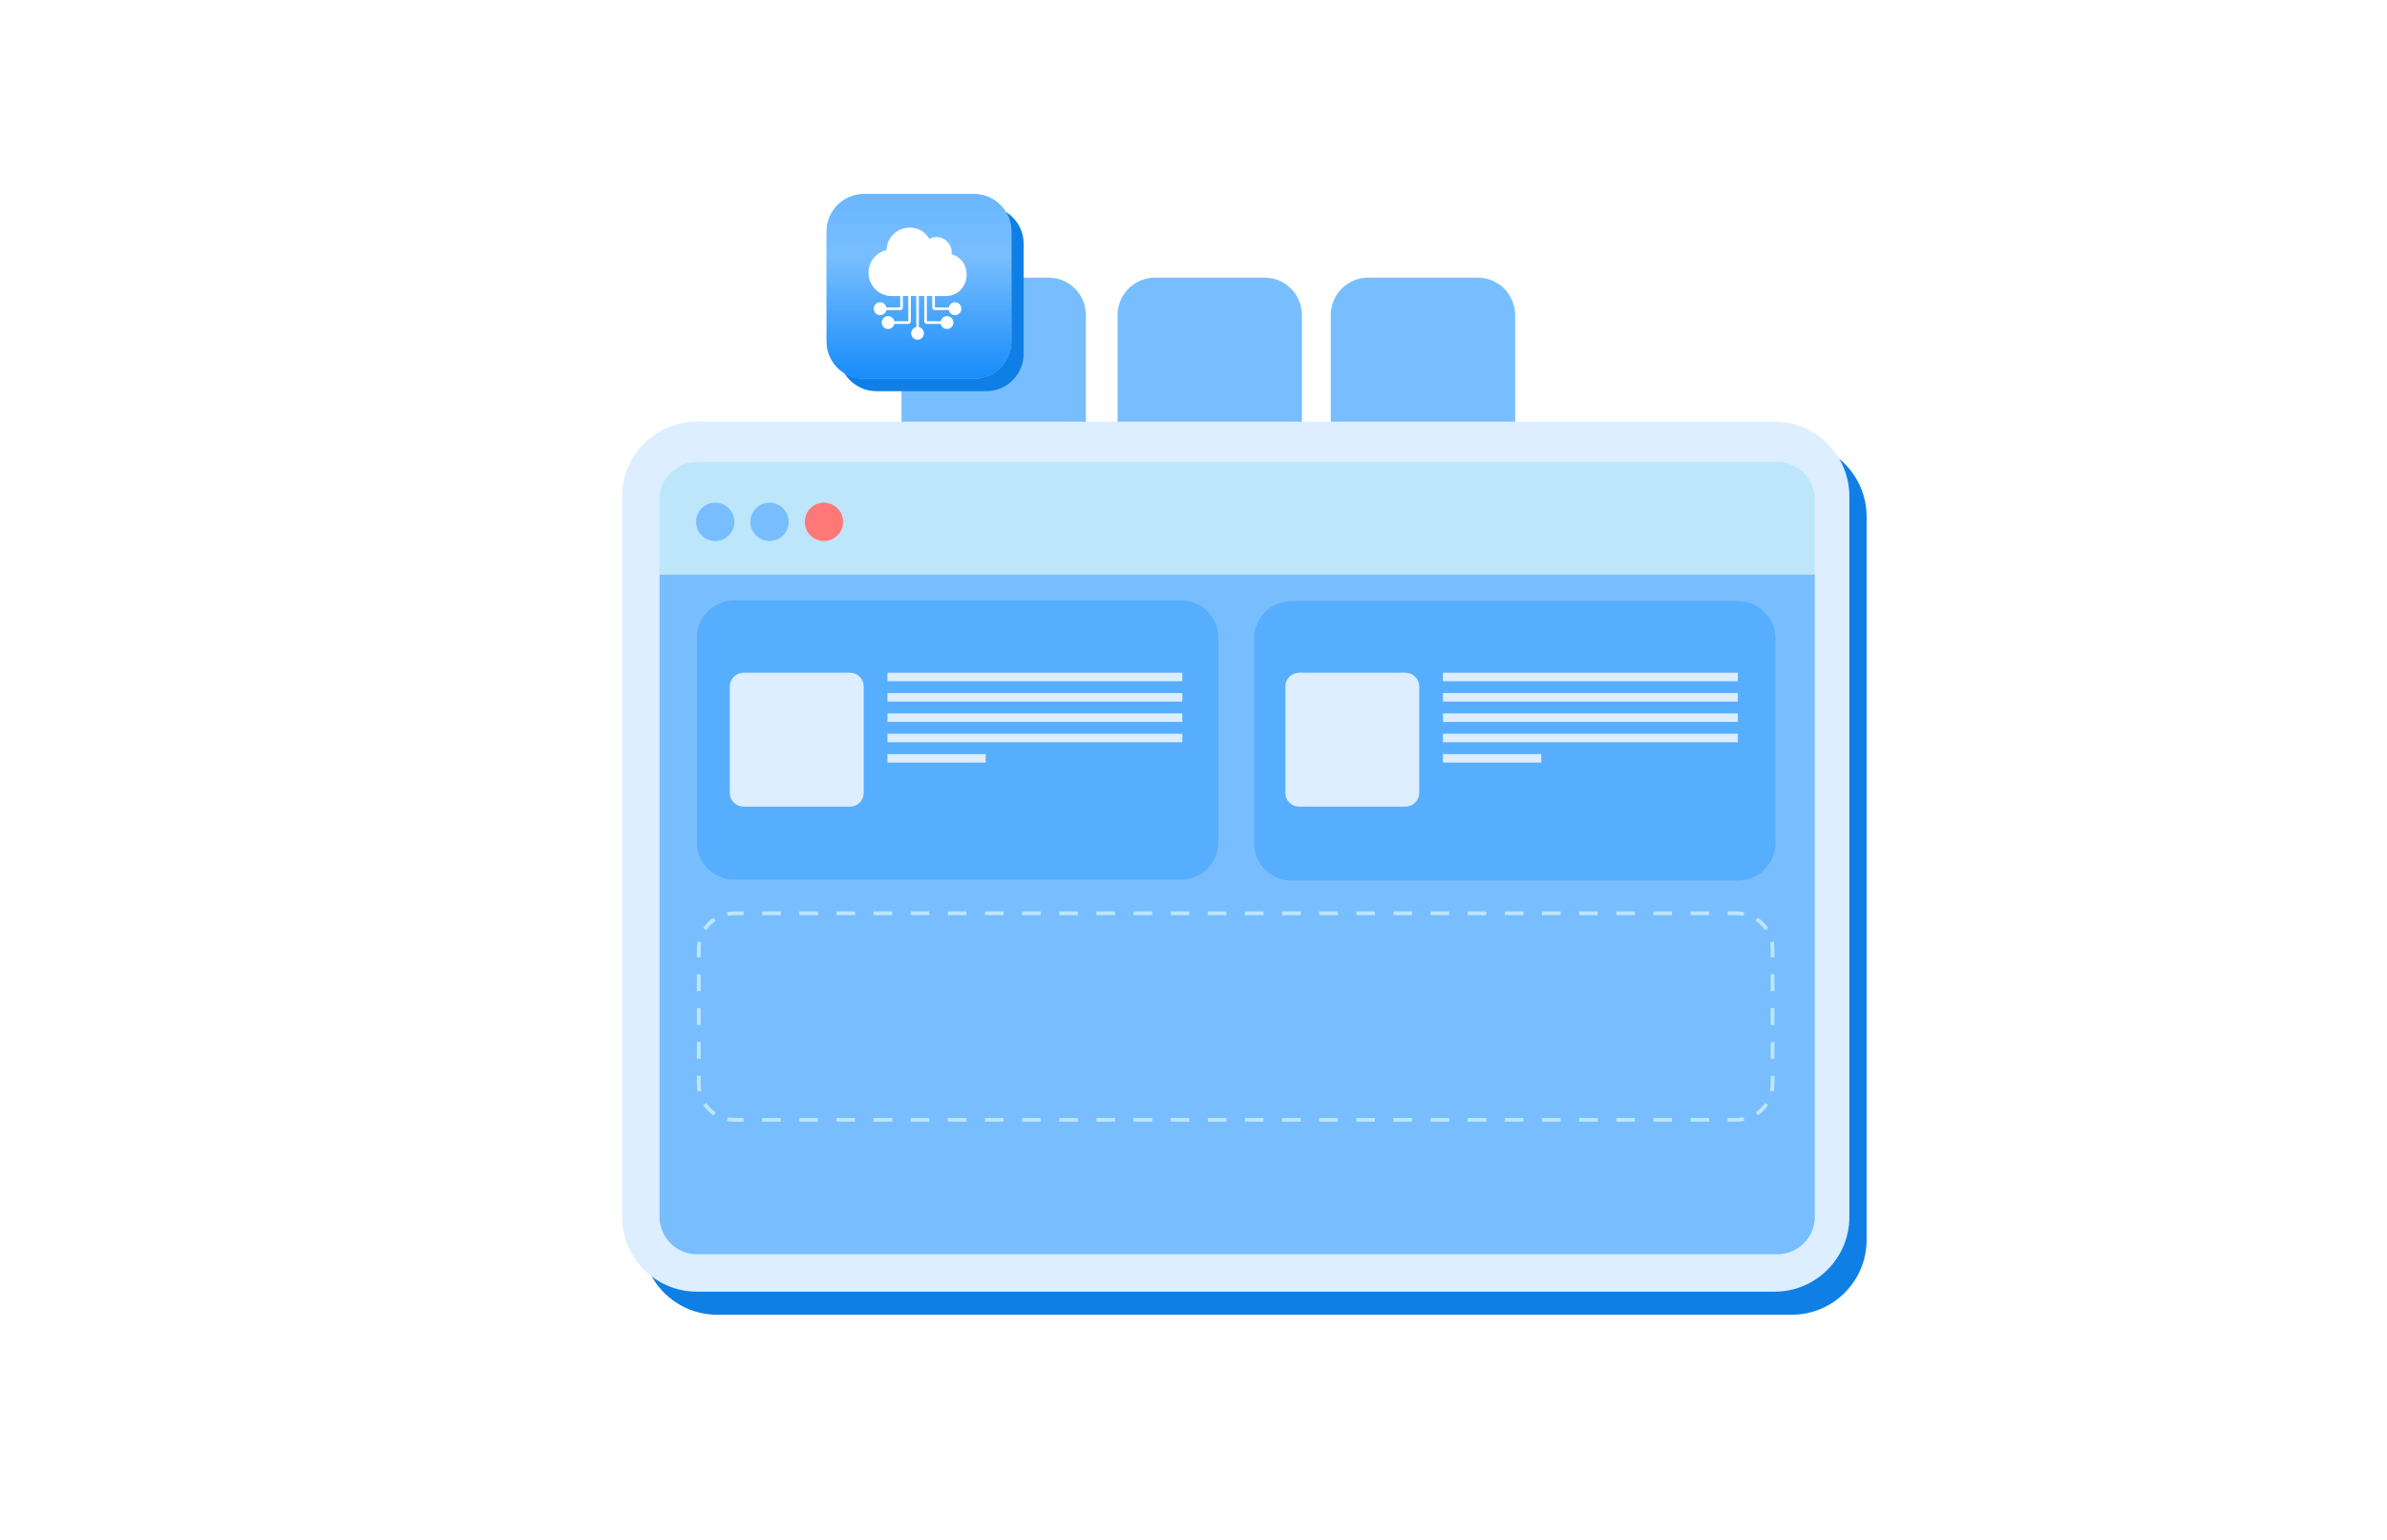 <?xml version="1.0" encoding="UTF-8"?> <svg xmlns="http://www.w3.org/2000/svg" width="620" height="400" viewBox="0 0 620 400" fill="none"><g filter="url(#filter0_b_14291_77400)"><path d="M234.162 81.841C234.162 76.471 238.516 72.117 243.886 72.117H272.33C277.7 72.117 282.054 76.471 282.054 81.841V110.285C282.054 115.655 277.7 120.009 272.33 120.009H243.886C238.516 120.009 234.162 115.655 234.162 110.285V81.841Z" fill="#78BEFF"></path></g><g filter="url(#filter1_b_14291_77400)"><path d="M345.652 81.841C345.652 76.471 350.006 72.117 355.376 72.117H383.82C389.19 72.117 393.544 76.471 393.544 81.841V110.285C393.544 115.655 389.19 120.009 383.82 120.009H355.376C350.006 120.009 345.652 115.655 345.652 110.285V81.841Z" fill="#78BEFF"></path></g><g filter="url(#filter2_b_14291_77400)"><path d="M290.271 81.841C290.271 76.471 294.625 72.117 299.995 72.117H328.439C333.81 72.117 338.163 76.471 338.163 81.841V110.285C338.163 115.655 333.81 120.009 328.439 120.009H299.995C294.625 120.009 290.271 115.655 290.271 110.285V81.841Z" fill="#78BEFF"></path></g><path d="M166.807 134.217C166.807 123.477 175.514 114.77 186.255 114.77H465.39C476.13 114.77 484.837 123.477 484.837 134.217V322.059C484.837 332.8 476.13 341.507 465.39 341.507H186.255C175.514 341.507 166.807 332.8 166.807 322.059V134.217Z" fill="#0F7FE5"></path><path d="M161.584 128.981C161.584 118.24 170.291 109.533 181.032 109.533H460.915C471.656 109.533 480.363 118.24 480.363 128.981V316.074C480.363 326.815 471.656 335.522 460.915 335.522H181.032C170.291 335.522 161.584 326.815 161.584 316.074V128.981Z" fill="#DCEEFF"></path><g filter="url(#filter3_b_14291_77400)"><path d="M471.377 316.069C471.377 321.439 467.023 325.793 461.653 325.793L181.029 325.793C175.659 325.793 171.305 321.439 171.305 316.069L171.305 149.192L471.377 149.192L471.377 316.069Z" fill="#78BEFF"></path></g><g filter="url(#filter4_b_14291_77400)"><path d="M171.291 129.732C171.291 124.361 175.645 120.008 181.015 120.008H461.638C467.009 120.008 471.362 124.361 471.362 129.732V149.192H171.291V129.732Z" fill="#BDE6FB"></path></g><path d="M181.018 165.65C181.018 160.279 185.371 155.926 190.742 155.926H306.737C312.108 155.926 316.461 160.279 316.461 165.65V218.788C316.461 224.158 312.108 228.512 306.737 228.512H190.742C185.371 228.512 181.018 224.158 181.018 218.788V165.65Z" fill="#58AEFE"></path><path d="M325.715 165.853C325.715 160.482 330.068 156.129 335.439 156.129H451.435C456.805 156.129 461.159 160.482 461.159 165.853V218.991C461.159 224.361 456.805 228.715 451.435 228.715H335.439C330.068 228.715 325.715 224.361 325.715 218.991V165.853Z" fill="#58AEFE"></path><path d="M190.764 135.551C190.764 138.302 188.534 140.531 185.783 140.531C183.033 140.531 180.803 138.302 180.803 135.551C180.803 132.8 183.033 130.57 185.783 130.57C188.534 130.57 190.764 132.8 190.764 135.551Z" fill="#78BEFF"></path><path d="M204.864 135.551C204.864 138.302 202.634 140.531 199.883 140.531C197.132 140.531 194.902 138.302 194.902 135.551C194.902 132.8 197.132 130.57 199.883 130.57C202.634 130.57 204.864 132.8 204.864 135.551Z" fill="#78BEFF"></path><path d="M218.989 135.551C218.989 138.302 216.759 140.531 214.008 140.531C211.257 140.531 209.027 138.302 209.027 135.551C209.027 132.8 211.257 130.57 214.008 130.57C216.759 130.57 218.989 132.8 218.989 135.551Z" fill="#FF7878"></path><path d="M374.795 182.232H451.387V180.032H374.795V182.232Z" fill="#DCEEFF"></path><path d="M374.795 176.949H451.387V174.748H374.795V176.949Z" fill="#DCEEFF"></path><path d="M374.795 187.516H451.387V185.315H374.795V187.516Z" fill="#DCEEFF"></path><path d="M374.795 192.797H451.387V190.596H374.795V192.797Z" fill="#DCEEFF"></path><path d="M374.795 198.078H400.326V195.877H374.795V198.078Z" fill="#DCEEFF"></path><path d="M333.855 178.313C333.855 176.344 335.452 174.748 337.421 174.748H365.065C367.034 174.748 368.63 176.344 368.63 178.313V205.957C368.63 207.926 367.034 209.523 365.065 209.523H337.421C335.452 209.523 333.855 207.926 333.855 205.957V178.313Z" fill="#DCEEFF"></path><path d="M230.504 182.232H307.096V180.032H230.504V182.232Z" fill="#DCEEFF"></path><path d="M230.504 176.949H307.096V174.748H230.504V176.949Z" fill="#DCEEFF"></path><path d="M230.504 187.516H307.096V185.315H230.504V187.516Z" fill="#DCEEFF"></path><path d="M230.504 192.797H307.096V190.596H230.504V192.797Z" fill="#DCEEFF"></path><path d="M230.504 198.078H256.035V195.877H230.504V198.078Z" fill="#DCEEFF"></path><path d="M189.564 178.313C189.564 176.344 191.161 174.748 193.13 174.748H220.774C222.743 174.748 224.339 176.344 224.339 178.313V205.957C224.339 207.926 222.743 209.523 220.774 209.523H193.13C191.161 209.523 189.564 207.926 189.564 205.957V178.313Z" fill="#DCEEFF"></path><g filter="url(#filter5_b_14291_77400)"><path d="M181.018 246.47C181.018 241.1 185.371 236.746 190.742 236.746H451.161C456.531 236.746 460.885 241.1 460.885 246.47V281.649C460.885 287.019 456.531 291.373 451.161 291.373H190.742C185.371 291.373 181.018 287.019 181.018 281.649V246.47Z" fill="#78BEFF"></path></g><g filter="url(#filter6_b_14291_77400)"><path fill-rule="evenodd" clip-rule="evenodd" d="M188.844 291.187L189.032 290.234C189.584 290.343 190.156 290.4 190.742 290.4H193.153V291.373H190.742C190.092 291.373 189.458 291.309 188.844 291.187ZM448.749 291.373V290.4H451.161C451.746 290.4 452.318 290.343 452.87 290.234L453.059 291.187C452.445 291.309 451.81 291.373 451.161 291.373H448.749ZM456.564 289.735L456.023 288.927C456.977 288.287 457.8 287.465 458.439 286.51L459.247 287.051C458.537 288.112 457.624 289.025 456.564 289.735ZM460.885 248.669H459.912V246.47C459.912 245.884 459.855 245.313 459.746 244.761L460.7 244.572C460.821 245.186 460.885 245.821 460.885 246.47V248.669ZM459.247 241.067L458.439 241.608C457.8 240.653 456.977 239.831 456.023 239.192L456.564 238.384C457.624 239.094 458.537 240.007 459.247 241.067ZM193.153 236.746H190.742C190.092 236.746 189.458 236.81 188.844 236.931L189.032 237.885C189.584 237.776 190.156 237.718 190.742 237.718H193.153V236.746ZM185.339 238.384L185.88 239.192C184.925 239.831 184.103 240.653 183.463 241.608L182.655 241.067C183.365 240.007 184.278 239.094 185.339 238.384ZM181.018 279.45H181.99V281.649C181.99 282.234 182.047 282.806 182.157 283.358L181.203 283.546C181.081 282.933 181.018 282.298 181.018 281.649V279.45ZM182.655 287.051L183.463 286.51C184.103 287.465 184.925 288.287 185.88 288.927L185.339 289.735C184.278 289.025 183.365 288.112 182.655 287.051ZM181.018 275.053H181.99V270.655H181.018V275.053ZM181.018 266.258H181.99V261.861H181.018V266.258ZM181.018 257.463H181.99V253.066H181.018V257.463ZM181.018 248.669H181.99V246.47C181.99 245.884 182.047 245.313 182.157 244.761L181.203 244.572C181.081 245.186 181.018 245.821 181.018 246.47V248.669ZM197.975 236.746V237.718H202.798V236.746H197.975ZM207.621 236.746V237.718H212.443V236.746H207.621ZM217.266 236.746V237.718H222.088V236.746H217.266ZM226.911 236.746V237.718H231.733V236.746H226.911ZM236.556 236.746V237.718H241.379V236.746H236.556ZM246.201 236.746V237.718H251.024V236.746H246.201ZM255.846 236.746V237.718H260.669V236.746H255.846ZM265.491 236.746V237.718H270.314V236.746H265.491ZM275.137 236.746V237.718H279.959V236.746H275.137ZM284.782 236.746V237.718H289.604V236.746H284.782ZM294.427 236.746V237.718H299.25V236.746H294.427ZM304.072 236.746V237.718H308.895V236.746H304.072ZM313.717 236.746V237.718H318.54V236.746H313.717ZM323.362 236.746V237.718H328.185V236.746H323.362ZM333.008 236.746V237.718H337.83V236.746H333.008ZM342.653 236.746V237.718H347.475V236.746H342.653ZM352.298 236.746V237.718H357.12V236.746H352.298ZM361.943 236.746V237.718H366.766V236.746H361.943ZM371.588 236.746V237.718H376.411V236.746H371.588ZM381.233 236.746V237.718H386.056V236.746H381.233ZM390.878 236.746V237.718H395.701V236.746H390.878ZM400.524 236.746V237.718H405.346V236.746H400.524ZM410.169 236.746V237.718H414.991V236.746H410.169ZM419.814 236.746V237.718H424.636V236.746H419.814ZM429.459 236.746V237.718H434.282V236.746H429.459ZM439.104 236.746V237.718H443.927V236.746H439.104ZM448.749 236.746V237.718H451.161C451.746 237.718 452.318 237.776 452.87 237.885L453.059 236.931C452.445 236.81 451.81 236.746 451.161 236.746H448.749ZM460.885 253.066H459.912V257.463H460.885V253.066ZM460.885 261.861H459.912V266.258H460.885V261.861ZM460.885 270.655H459.912V275.053H460.885V270.655ZM460.885 279.45H459.912V281.649C459.912 282.234 459.855 282.806 459.746 283.358L460.7 283.546C460.821 282.933 460.885 282.298 460.885 281.649V279.45ZM443.927 291.373V290.4H439.104V291.373H443.927ZM434.282 291.373V290.4H429.459V291.373H434.282ZM424.637 291.373V290.4H419.814V291.373H424.637ZM414.991 291.373V290.4H410.169V291.373H414.991ZM405.346 291.373V290.4H400.524V291.373H405.346ZM395.701 291.373V290.4H390.879V291.373H395.701ZM386.056 291.373V290.4H381.233V291.373H386.056ZM376.411 291.373V290.4H371.588V291.373H376.411ZM366.766 291.373V290.4H361.943V291.373H366.766ZM357.12 291.373V290.4H352.298V291.373H357.12ZM347.475 291.373V290.4H342.653V291.373H347.475ZM337.83 291.373V290.4H333.008V291.373H337.83ZM328.185 291.373V290.4H323.362V291.373H328.185ZM318.54 291.373V290.4H313.717V291.373H318.54ZM308.895 291.373V290.4H304.072V291.373H308.895ZM299.25 291.373V290.4H294.427V291.373H299.25ZM289.604 291.373V290.4H284.782V291.373H289.604ZM279.959 291.373V290.4H275.137V291.373H279.959ZM270.314 291.373V290.4H265.492V291.373H270.314ZM260.669 291.373V290.4H255.846V291.373H260.669ZM251.024 291.373V290.4H246.201V291.373H251.024ZM241.379 291.373V290.4H236.556V291.373H241.379ZM231.733 291.373V290.4H226.911V291.373H231.733ZM222.088 291.373V290.4H217.266V291.373H222.088ZM212.443 291.373V290.4H207.621V291.373H212.443ZM202.798 291.373V290.4H197.975V291.373H202.798Z" fill="#BDE6FB"></path></g><g filter="url(#filter7_b_14291_77400)"><path d="M217.898 63.335C217.898 57.965 222.252 53.611 227.622 53.611H256.169C261.54 53.611 265.893 57.965 265.893 63.335V91.882C265.893 97.253 261.54 101.606 256.169 101.606H227.622C222.252 101.606 217.898 97.253 217.898 91.882V63.335Z" fill="#0F7FE5"></path></g><g filter="url(#filter8_b_14291_77400)"><path d="M214.701 60.132C214.701 54.762 219.055 50.408 224.425 50.408H252.972C258.343 50.408 262.696 54.762 262.696 60.132V88.679C262.696 94.05 258.343 98.403 252.972 98.403H224.425C219.055 98.403 214.701 94.05 214.701 88.679V60.132Z" fill="#78BEFF"></path><path d="M214.701 60.132C214.701 54.762 219.055 50.408 224.425 50.408H252.972C258.343 50.408 262.696 54.762 262.696 60.132V88.679C262.696 94.05 258.343 98.403 252.972 98.403H224.425C219.055 98.403 214.701 94.05 214.701 88.679V60.132Z" fill="url(#paint0_linear_14291_77400)"></path></g><path fill-rule="evenodd" clip-rule="evenodd" d="M247.148 66.038C247.339 64.543 246.704 63.117 245.442 62.258C244.201 61.414 242.679 61.35 241.393 62.066C240.72 60.916 239.759 60.056 238.587 59.569C237.395 59.084 236.082 58.99 234.835 59.301C233.573 59.612 232.433 60.318 231.628 61.289C230.793 62.296 230.326 63.557 230.27 64.953C228.832 65.276 227.562 66.124 226.704 67.334C225.846 68.545 225.461 70.032 225.622 71.512C225.783 72.991 226.479 74.359 227.576 75.352C228.674 76.346 230.096 76.895 231.57 76.895H233.833V79.85H230.22C230.136 79.445 229.907 79.086 229.576 78.843C229.246 78.599 228.837 78.487 228.43 78.529C228.023 78.572 227.646 78.765 227.372 79.072C227.097 79.379 226.946 79.778 226.946 80.192C226.946 80.605 227.097 81.004 227.372 81.311C227.646 81.618 228.023 81.811 228.43 81.853C228.837 81.896 229.246 81.784 229.576 81.54C229.907 81.296 230.136 80.938 230.22 80.533H233.857C234.03 80.533 234.196 80.464 234.319 80.34C234.442 80.216 234.51 80.049 234.511 79.874V76.895H235.914V83.45H232.297C232.214 83.045 231.984 82.686 231.654 82.442C231.323 82.198 230.915 82.087 230.508 82.129C230.101 82.172 229.723 82.365 229.449 82.672C229.175 82.979 229.023 83.378 229.023 83.791C229.023 84.205 229.175 84.604 229.449 84.911C229.723 85.218 230.101 85.411 230.508 85.454C230.915 85.496 231.323 85.384 231.654 85.141C231.984 84.897 232.214 84.537 232.297 84.133H235.937C236.11 84.132 236.276 84.063 236.398 83.939C236.52 83.816 236.588 83.648 236.588 83.474V76.895H237.992V84.942C237.591 85.026 237.235 85.258 236.993 85.592C236.751 85.926 236.641 86.338 236.682 86.75C236.724 87.161 236.916 87.543 237.22 87.82C237.524 88.097 237.92 88.25 238.329 88.25C238.739 88.25 239.134 88.097 239.438 87.82C239.742 87.543 239.934 87.161 239.976 86.75C240.018 86.338 239.907 85.926 239.665 85.592C239.424 85.258 239.068 85.026 238.667 84.942V76.895H240.07V83.474C240.07 83.648 240.138 83.816 240.26 83.939C240.382 84.063 240.548 84.132 240.721 84.133H244.361C244.444 84.538 244.674 84.897 245.004 85.141C245.335 85.385 245.743 85.496 246.15 85.454C246.557 85.411 246.935 85.218 247.209 84.911C247.483 84.604 247.635 84.205 247.635 83.791C247.635 83.378 247.483 82.979 247.209 82.672C246.935 82.365 246.557 82.172 246.15 82.129C245.743 82.087 245.335 82.198 245.004 82.442C244.674 82.686 244.444 83.045 244.361 83.45H240.744V76.895H242.147V79.874C242.148 79.961 242.164 80.046 242.197 80.126C242.23 80.206 242.278 80.279 242.339 80.34C242.4 80.401 242.472 80.45 242.551 80.483C242.63 80.516 242.715 80.533 242.801 80.533H246.439C246.522 80.938 246.752 81.296 247.082 81.54C247.413 81.784 247.821 81.896 248.228 81.853C248.635 81.811 249.012 81.618 249.287 81.311C249.561 81.004 249.713 80.605 249.713 80.192C249.713 79.778 249.561 79.379 249.287 79.072C249.012 78.765 248.635 78.572 248.228 78.529C247.821 78.487 247.413 78.599 247.082 78.843C246.752 79.086 246.522 79.445 246.439 79.85H242.822V76.895H245.607C247.116 76.895 248.437 76.374 249.428 75.388C250.315 74.508 250.887 73.297 251.035 71.981C251.184 70.665 250.9 69.357 250.233 68.298C249.539 67.197 248.479 66.42 247.148 66.038Z" fill="white"></path><defs><filter id="filter0_b_14291_77400" x="224.162" y="62.117" width="67.893" height="67.893" filterUnits="userSpaceOnUse" color-interpolation-filters="sRGB"><feFlood flood-opacity="0" result="BackgroundImageFix"></feFlood><feGaussianBlur in="BackgroundImageFix" stdDeviation="5"></feGaussianBlur><feComposite in2="SourceAlpha" operator="in" result="effect1_backgroundBlur_14291_77400"></feComposite><feBlend mode="normal" in="SourceGraphic" in2="effect1_backgroundBlur_14291_77400" result="shape"></feBlend></filter><filter id="filter1_b_14291_77400" x="335.652" y="62.117" width="67.893" height="67.893" filterUnits="userSpaceOnUse" color-interpolation-filters="sRGB"><feFlood flood-opacity="0" result="BackgroundImageFix"></feFlood><feGaussianBlur in="BackgroundImageFix" stdDeviation="5"></feGaussianBlur><feComposite in2="SourceAlpha" operator="in" result="effect1_backgroundBlur_14291_77400"></feComposite><feBlend mode="normal" in="SourceGraphic" in2="effect1_backgroundBlur_14291_77400" result="shape"></feBlend></filter><filter id="filter2_b_14291_77400" x="280.271" y="62.117" width="67.893" height="67.893" filterUnits="userSpaceOnUse" color-interpolation-filters="sRGB"><feFlood flood-opacity="0" result="BackgroundImageFix"></feFlood><feGaussianBlur in="BackgroundImageFix" stdDeviation="5"></feGaussianBlur><feComposite in2="SourceAlpha" operator="in" result="effect1_backgroundBlur_14291_77400"></feComposite><feBlend mode="normal" in="SourceGraphic" in2="effect1_backgroundBlur_14291_77400" result="shape"></feBlend></filter><filter id="filter3_b_14291_77400" x="161.305" y="139.191" width="320.072" height="196.602" filterUnits="userSpaceOnUse" color-interpolation-filters="sRGB"><feFlood flood-opacity="0" result="BackgroundImageFix"></feFlood><feGaussianBlur in="BackgroundImageFix" stdDeviation="5"></feGaussianBlur><feComposite in2="SourceAlpha" operator="in" result="effect1_backgroundBlur_14291_77400"></feComposite><feBlend mode="normal" in="SourceGraphic" in2="effect1_backgroundBlur_14291_77400" result="shape"></feBlend></filter><filter id="filter4_b_14291_77400" x="161.291" y="110.008" width="320.072" height="49.184" filterUnits="userSpaceOnUse" color-interpolation-filters="sRGB"><feFlood flood-opacity="0" result="BackgroundImageFix"></feFlood><feGaussianBlur in="BackgroundImageFix" stdDeviation="5"></feGaussianBlur><feComposite in2="SourceAlpha" operator="in" result="effect1_backgroundBlur_14291_77400"></feComposite><feBlend mode="normal" in="SourceGraphic" in2="effect1_backgroundBlur_14291_77400" result="shape"></feBlend></filter><filter id="filter5_b_14291_77400" x="171.018" y="226.746" width="299.867" height="74.627" filterUnits="userSpaceOnUse" color-interpolation-filters="sRGB"><feFlood flood-opacity="0" result="BackgroundImageFix"></feFlood><feGaussianBlur in="BackgroundImageFix" stdDeviation="5"></feGaussianBlur><feComposite in2="SourceAlpha" operator="in" result="effect1_backgroundBlur_14291_77400"></feComposite><feBlend mode="normal" in="SourceGraphic" in2="effect1_backgroundBlur_14291_77400" result="shape"></feBlend></filter><filter id="filter6_b_14291_77400" x="171.018" y="226.746" width="299.867" height="74.627" filterUnits="userSpaceOnUse" color-interpolation-filters="sRGB"><feFlood flood-opacity="0" result="BackgroundImageFix"></feFlood><feGaussianBlur in="BackgroundImageFix" stdDeviation="5"></feGaussianBlur><feComposite in2="SourceAlpha" operator="in" result="effect1_backgroundBlur_14291_77400"></feComposite><feBlend mode="normal" in="SourceGraphic" in2="effect1_backgroundBlur_14291_77400" result="shape"></feBlend></filter><filter id="filter7_b_14291_77400" x="207.898" y="43.611" width="67.994" height="67.994" filterUnits="userSpaceOnUse" color-interpolation-filters="sRGB"><feFlood flood-opacity="0" result="BackgroundImageFix"></feFlood><feGaussianBlur in="BackgroundImageFix" stdDeviation="5"></feGaussianBlur><feComposite in2="SourceAlpha" operator="in" result="effect1_backgroundBlur_14291_77400"></feComposite><feBlend mode="normal" in="SourceGraphic" in2="effect1_backgroundBlur_14291_77400" result="shape"></feBlend></filter><filter id="filter8_b_14291_77400" x="204.701" y="40.408" width="67.994" height="67.994" filterUnits="userSpaceOnUse" color-interpolation-filters="sRGB"><feFlood flood-opacity="0" result="BackgroundImageFix"></feFlood><feGaussianBlur in="BackgroundImageFix" stdDeviation="5"></feGaussianBlur><feComposite in2="SourceAlpha" operator="in" result="effect1_backgroundBlur_14291_77400"></feComposite><feBlend mode="normal" in="SourceGraphic" in2="effect1_backgroundBlur_14291_77400" result="shape"></feBlend></filter><linearGradient id="paint0_linear_14291_77400" x1="238.699" y1="50.408" x2="238.699" y2="98.403" gradientUnits="userSpaceOnUse"><stop stop-color="#69B7FF"></stop><stop offset="0.339" stop-color="#78BEFF"></stop><stop offset="1" stop-color="#178CF9"></stop></linearGradient></defs></svg> 